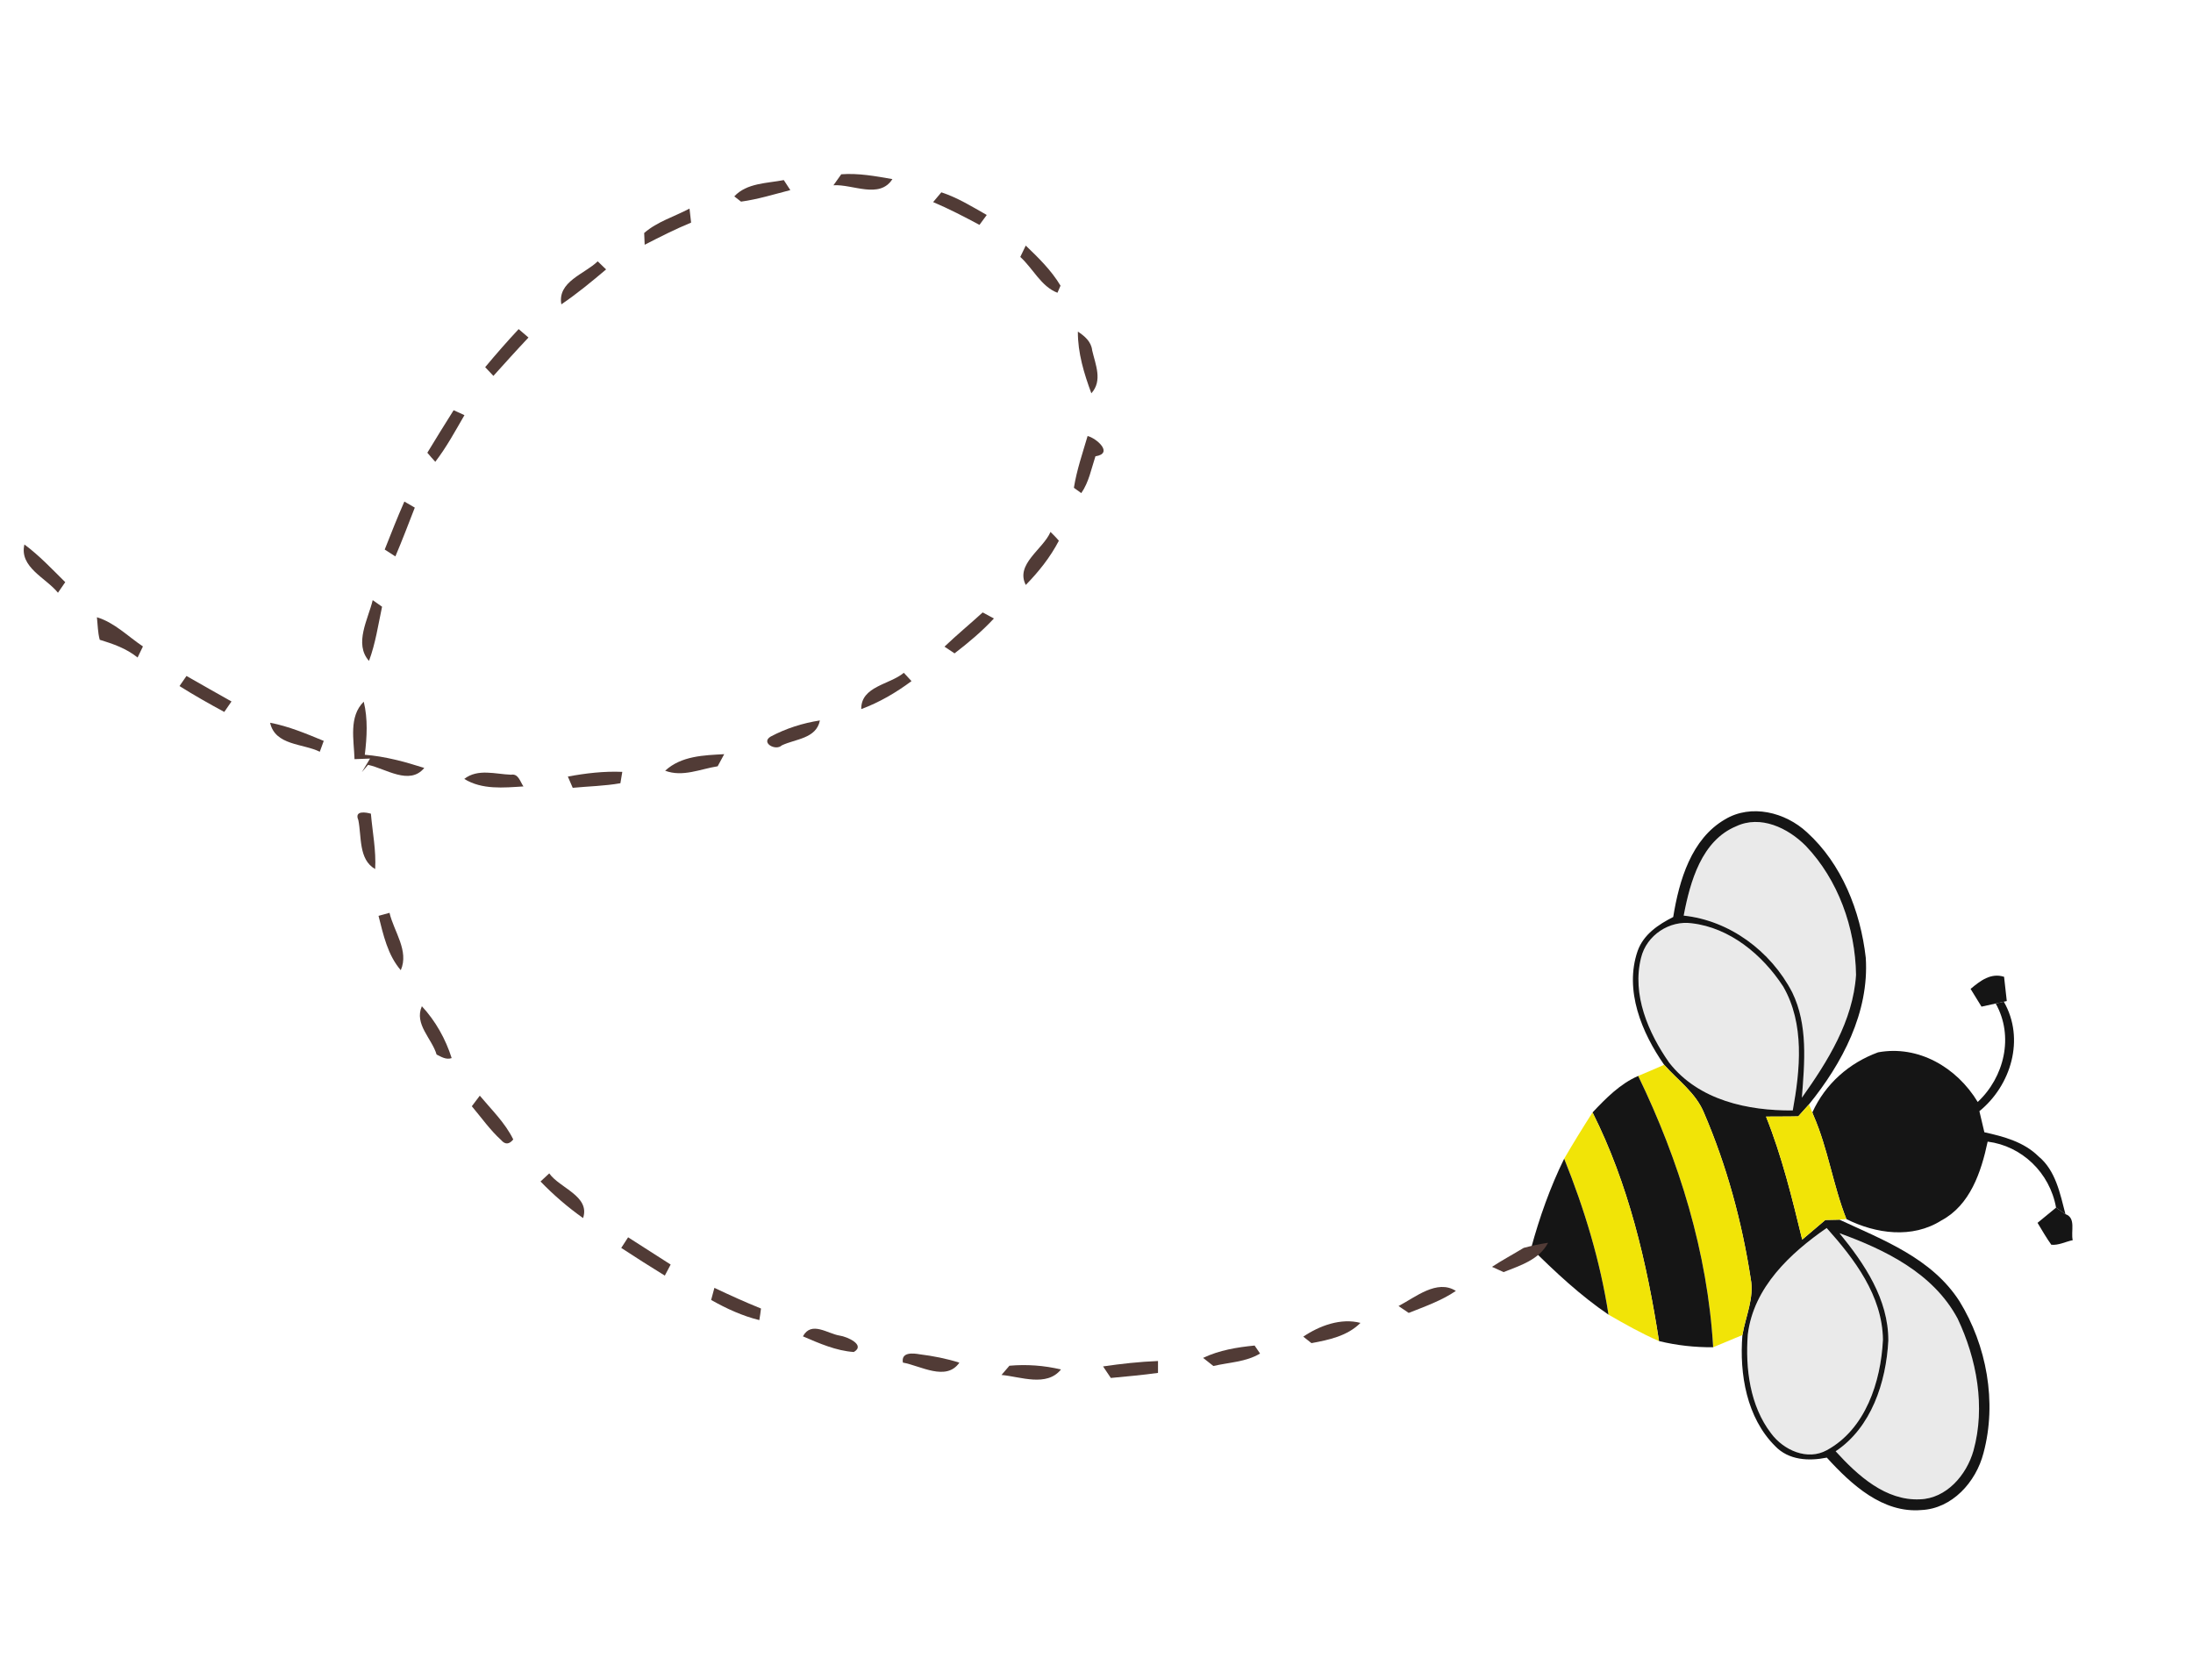 <svg width="278" height="213" viewBox="0 0 278 213" fill="none" xmlns="http://www.w3.org/2000/svg">
<path d="M220.077 104.742C223.171 103.272 226.658 104.94 228.924 107.229C233.006 111.509 235.198 117.589 235.284 123.574C234.903 129.431 231.677 134.55 228.417 139.142C228.763 134.693 229.211 129.922 227.195 125.785C224.46 120.515 219.215 116.67 213.435 116.058C214.26 111.71 215.721 106.553 220.077 104.742Z" fill="#EAEAEA"/>
<path d="M214.471 117.031C219.272 117.592 223.404 120.993 226.045 125.037C228.784 129.776 228.207 135.564 227.265 140.752C221.603 140.801 215.325 139.49 211.586 134.684C208.966 130.932 206.851 126.1 208.034 121.395C208.737 118.512 211.667 116.635 214.471 117.031Z" fill="#EAEAEA"/>
<path d="M233.186 156.314C238.946 158.407 245.067 161.356 248.16 167.135C250.582 172.247 251.715 178.31 250.169 183.883C249.278 187.019 246.707 189.943 243.381 190.047C239.034 190.246 235.499 187.036 232.698 183.956C237.213 180.948 239.095 175.244 239.377 169.93C239.396 164.666 236.332 160.156 233.186 156.314Z" fill="#EAEAEA"/>
<path d="M231.561 155.653C235.057 159.566 238.624 164.213 238.696 169.817C238.432 175.194 236.466 181.155 231.59 183.813C229.135 185.18 226.102 183.83 224.516 181.685C221.835 178.196 221.241 173.482 221.561 169.157C222.295 163.147 226.98 158.832 231.561 155.653Z" fill="#EAEAEA"/>
<path d="M252.989 127.2C253.248 127.142 253.759 127.03 254.018 126.972C256.736 131.694 254.916 137.61 250.921 140.848C251.136 141.729 251.348 142.621 251.552 143.519C253.999 144.06 256.548 144.732 258.412 146.574C260.585 148.355 261.151 151.281 261.83 153.898C261.532 153.698 260.94 153.272 260.641 153.072C259.844 148.621 256.281 145.25 251.969 144.707C251.15 148.576 249.742 152.757 246.106 154.697C242.407 157.038 237.796 156.391 234.065 154.528C232.368 150.249 231.735 145.604 229.89 141.383L229.745 141.005C231.41 137.348 234.433 134.723 238.079 133.388C243.157 132.454 248.041 135.264 250.71 139.68C254.059 136.549 255.337 131.378 252.989 127.2Z" fill="#151515"/>
<path d="M249.806 125.349C251.053 124.298 252.386 123.285 254.05 123.813C254.161 124.838 254.272 125.862 254.394 126.889L254.019 126.972C253.76 127.031 253.249 127.142 252.99 127.2C252.543 127.3 251.638 127.497 251.191 127.597C250.729 126.841 250.271 126.093 249.806 125.349Z" fill="#151515"/>
<path d="M261.831 153.899C263.204 154.369 262.491 156.095 262.753 157.198C261.85 157.383 260.972 157.868 260.04 157.777C259.396 156.879 258.856 155.932 258.293 155.001C259.076 154.347 259.857 153.706 260.642 153.072C260.94 153.272 261.532 153.698 261.831 153.899Z" fill="#151515"/>
<path d="M229.064 105.498C233.464 109.489 235.844 115.463 236.517 121.392C236.973 128.344 233.506 134.819 229.32 139.982C228.976 140.361 228.301 141.122 227.957 141.501C226.597 141.54 225.237 141.515 223.874 141.534C225.887 146.561 227.178 151.852 228.46 157.127C229.435 156.292 230.414 155.464 231.394 154.636C231.773 154.623 232.529 154.611 232.913 154.606L233.186 154.602C238.7 157.167 244.869 159.461 248.391 164.93C251.838 170.525 253.175 177.729 251.442 184.177C250.487 187.895 247.437 191.226 243.577 191.404C238.678 191.827 234.71 188.201 231.581 184.76C229.312 185.219 226.747 185.107 225.02 183.29C221.426 179.708 220.479 174.185 220.88 169.224C221.281 166.852 222.399 164.535 221.933 162.08C220.821 154.862 218.886 147.743 216.014 141.065C214.974 138.521 212.704 136.943 210.96 134.968C208.134 130.921 205.875 125.531 207.599 120.536C208.354 118.421 210.246 117.18 212.108 116.233C212.864 111.561 214.413 106.335 218.664 103.865C221.984 101.862 226.32 102.949 229.064 105.498ZM220.077 104.741C215.721 106.553 214.26 111.71 213.435 116.058C219.215 116.67 224.46 120.514 227.195 125.785C229.211 129.922 228.763 134.693 228.417 139.141C231.677 134.549 234.903 129.43 235.284 123.574C235.198 117.588 233.006 111.509 228.924 107.229C226.658 104.94 223.171 103.272 220.077 104.741ZM214.471 117.031C211.667 116.635 208.737 118.512 208.034 121.395C206.851 126.1 208.966 130.932 211.586 134.683C215.325 139.49 221.603 140.801 227.265 140.752C228.207 135.564 228.784 129.776 226.045 125.037C223.404 120.992 219.272 117.592 214.471 117.031ZM233.186 156.314C236.332 160.156 239.396 164.666 239.377 169.93C239.095 175.244 237.213 180.948 232.698 183.955C235.499 187.036 239.034 190.246 243.38 190.047C246.707 189.943 249.278 187.019 250.169 183.883C251.715 178.31 250.582 172.247 248.16 167.135C245.067 161.356 238.945 158.407 233.186 156.314ZM231.561 155.653C226.98 158.832 222.295 163.147 221.561 169.157C221.241 173.482 221.835 178.196 224.516 181.685C226.102 183.83 229.135 185.18 231.59 183.813C236.466 181.155 238.432 175.194 238.696 169.817C238.624 164.213 235.057 159.566 231.561 155.653Z" fill="#151515"/>
<path d="M229.32 139.982L229.89 141.383C231.735 145.604 232.368 150.25 234.066 154.528C233.772 154.546 233.195 154.585 232.913 154.606C232.529 154.611 231.773 154.623 231.394 154.636C230.414 155.464 229.435 156.292 228.46 157.127C227.178 151.852 225.887 146.561 223.874 141.534C225.237 141.515 226.597 141.54 227.957 141.501C228.301 141.122 228.976 140.361 229.32 139.982Z" fill="#F1E407"/>
<path d="M210.96 134.968C212.704 136.943 214.974 138.521 216.014 141.065C218.886 147.743 220.822 154.862 221.933 162.08C222.399 164.535 221.281 166.851 220.88 169.224C219.651 169.734 218.408 170.254 217.171 170.769C216.473 158.771 212.851 147.082 207.668 136.38C208.775 135.92 209.866 135.45 210.96 134.968Z" fill="#F1E407"/>
<path d="M207.668 136.381C212.851 147.082 216.473 158.771 217.172 170.769C214.863 170.791 212.556 170.537 210.309 169.989C208.766 159.996 206.415 150.03 201.882 141.004C203.593 139.197 205.369 137.378 207.668 136.381Z" fill="#151515"/>
<path d="M201.882 141.004C206.415 150.03 208.766 159.996 210.309 169.989C208.102 169.033 205.993 167.843 203.906 166.638C202.858 159.831 200.843 153.22 198.287 146.868C199.441 144.886 200.645 142.935 201.882 141.004Z" fill="#F1E407"/>
<path d="M198.286 146.868C200.842 153.22 202.857 159.83 203.905 166.637C200.344 164.216 197.167 161.251 194.099 158.202C195.161 154.296 196.513 150.481 198.286 146.868Z" fill="#151515"/>
<path d="M119.332 24.378C121.368 25.041 123.218 26.185 125.088 27.249C124.858 27.561 124.393 28.192 124.163 28.504C122.238 27.471 120.296 26.465 118.29 25.615C118.555 25.306 119.073 24.691 119.332 24.378Z" fill="#513B36"/>
<path d="M57.505 51.998C57.844 52.158 58.536 52.469 58.878 52.622C57.712 54.632 56.597 56.694 55.18 58.534C54.836 58.155 54.492 57.776 54.173 57.385C55.276 55.587 56.366 53.782 57.505 51.998Z" fill="#513B36"/>
<path d="M116.582 171.663C118.28 171.876 119.975 172.2 121.616 172.724C119.943 175.132 116.69 173.11 114.458 172.715C114.207 171.327 115.813 171.528 116.582 171.663Z" fill="#513B36"/>
<path d="M130.03 31.128C131.642 32.673 133.275 34.26 134.438 36.212C134.343 36.432 134.15 36.88 134.051 37.108C131.983 36.33 130.944 34.017 129.338 32.569C129.506 32.209 129.855 31.485 130.03 31.128Z" fill="#513B36"/>
<path d="M136.639 42.032C137.488 42.593 138.33 43.29 138.452 44.409C138.865 46.209 139.803 48.251 138.347 49.852C137.424 47.359 136.619 44.727 136.639 42.032Z" fill="#513B36"/>
<path d="M93.085 24.891C94.668 23.184 97.246 23.238 99.36 22.827C99.567 23.147 99.98 23.776 100.187 24.096C98.118 24.629 96.057 25.271 93.937 25.557C93.726 25.394 93.292 25.06 93.085 24.891Z" fill="#513B36"/>
<path d="M114.575 85.28C114.819 85.539 115.309 86.067 115.549 86.333C113.587 87.797 111.461 89.035 109.179 89.882C109.133 86.976 112.796 86.786 114.575 85.28Z" fill="#513B36"/>
<path d="M193.152 158.176C194.17 157.908 195.201 157.676 196.246 157.529C195.105 159.695 192.682 160.415 190.608 161.246C190.246 161.08 189.504 160.747 189.135 160.577C190.444 159.726 191.812 158.988 193.152 158.176Z" fill="#513B36"/>
<path d="M84.32 97.692C86.359 95.809 89.232 95.732 91.806 95.596C91.597 95.978 91.186 96.746 90.977 97.129C88.776 97.475 86.541 98.53 84.32 97.692Z" fill="#513B36"/>
<path d="M47.247 76.07C47.541 76.276 48.134 76.693 48.433 76.903C47.944 79.205 47.601 81.563 46.777 83.773C44.842 81.6 46.672 78.486 47.247 76.07Z" fill="#513B36"/>
<path d="M177.288 165.547C179.435 164.426 182.164 162.111 184.558 163.631C182.719 164.874 180.622 165.606 178.578 166.418C178.258 166.195 177.612 165.763 177.288 165.547Z" fill="#513B36"/>
<path d="M71.984 98.433C74.258 98.011 76.571 97.737 78.886 97.838C78.824 98.201 78.708 98.915 78.646 99.278C76.647 99.632 74.614 99.664 72.602 99.859C72.453 99.501 72.144 98.788 71.984 98.433Z" fill="#513B36"/>
<path d="M46.111 88.942C46.649 91.141 46.516 93.436 46.245 95.672C48.812 95.868 51.329 96.558 53.783 97.339C51.922 99.608 48.893 97.42 46.661 96.95L45.876 97.863C46.136 97.439 46.651 96.587 46.909 96.152C46.417 96.175 45.434 96.203 44.941 96.226C44.869 93.79 44.186 90.833 46.111 88.942Z" fill="#513B36"/>
<path d="M34.24 91.611C36.595 92.056 38.818 92.998 41.04 93.912C40.911 94.251 40.662 94.944 40.539 95.288C38.419 94.233 34.877 94.51 34.24 91.611Z" fill="#513B36"/>
<path d="M152.514 172.118C154.566 171.142 156.818 170.772 159.043 170.554C159.218 170.806 159.565 171.318 159.733 171.566C157.942 172.652 155.795 172.677 153.818 173.148C153.495 172.885 152.841 172.374 152.514 172.118Z" fill="#513B36"/>
<path d="M45.425 103.948C44.877 102.68 46.431 102.969 47.017 103.138C47.218 105.478 47.694 107.797 47.558 110.156C45.437 108.951 45.853 106.058 45.425 103.948Z" fill="#513B36"/>
<path d="M127.96 173.113C130.135 172.918 132.363 173.076 134.498 173.588C132.683 175.839 129.375 174.504 126.959 174.282C127.205 173.989 127.714 173.405 127.96 173.113Z" fill="#513B36"/>
<path d="M106.643 22.091C108.819 21.926 110.991 22.329 113.128 22.701C111.493 25.274 108.082 23.32 105.654 23.484C105.905 23.138 106.399 22.442 106.643 22.091Z" fill="#513B36"/>
<path d="M75.77 33.125C76.035 33.379 76.568 33.897 76.833 34.151C75.002 35.699 73.144 37.23 71.161 38.577C70.645 35.689 74.091 34.752 75.77 33.125Z" fill="#513B36"/>
<path d="M124.572 77.628C124.929 77.818 125.638 78.206 125.995 78.396C124.47 80.037 122.763 81.467 121.004 82.818C120.681 82.602 120.047 82.178 119.73 81.966C121.298 80.466 122.973 79.09 124.572 77.628Z" fill="#513B36"/>
<path d="M65.748 41.717C66.061 41.982 66.685 42.512 66.994 42.784C65.487 44.38 64.017 46.018 62.546 47.646C62.282 47.374 61.763 46.818 61.504 46.54C62.877 44.896 64.289 43.277 65.748 41.717Z" fill="#513B36"/>
<path d="M97.69 93.367C99.643 92.328 101.769 91.653 103.935 91.321C103.478 93.644 100.815 93.657 99.108 94.479C98.325 95.234 96.402 94.137 97.69 93.367Z" fill="#513B36"/>
<path d="M53.478 127.545C55.193 129.39 56.489 131.68 57.255 134.118C56.561 134.359 55.945 133.966 55.346 133.667C54.743 131.624 52.48 129.821 53.478 127.545Z" fill="#513B36"/>
<path d="M79.624 156.834C81.425 157.984 83.22 159.131 85.017 160.288C84.835 160.641 84.464 161.341 84.276 161.689C82.415 160.547 80.575 159.372 78.753 158.18C78.972 157.842 79.405 157.172 79.624 156.834Z" fill="#513B36"/>
<path d="M137.872 55.265C139.011 55.552 141.202 57.476 138.864 57.839C138.343 59.417 138.035 61.123 137.071 62.503C136.837 62.335 136.369 61.998 136.134 61.83C136.492 59.584 137.239 57.428 137.872 55.265Z" fill="#513B36"/>
<path d="M139.832 173.2C142.137 172.863 144.459 172.604 146.797 172.514C146.793 172.886 146.794 173.646 146.796 174.022C144.808 174.298 142.807 174.473 140.816 174.662C140.485 174.17 140.157 173.688 139.832 173.2Z" fill="#513B36"/>
<path d="M47.985 116.089C48.331 115.992 49.031 115.801 49.378 115.704C49.928 118.08 51.883 120.509 50.805 122.979C49.146 121.057 48.594 118.502 47.985 116.089Z" fill="#513B36"/>
<path d="M81.661 29.532C83.324 28.083 85.501 27.459 87.408 26.437C87.472 27.031 87.539 27.617 87.609 28.215C85.597 29.047 83.659 30.03 81.723 31.024C81.706 30.657 81.674 29.905 81.661 29.532Z" fill="#513B36"/>
<path d="M51.26 63.574C51.595 63.769 52.253 64.152 52.582 64.343C51.777 66.415 50.989 68.489 50.12 70.53C49.78 70.313 49.109 69.875 48.769 69.657C49.575 67.614 50.377 65.578 51.26 63.574Z" fill="#513B36"/>
<path d="M165.214 169.426C167.28 168.028 169.993 167.034 172.462 167.684C170.804 169.351 168.445 169.841 166.252 170.248C165.993 170.045 165.473 169.629 165.214 169.426Z" fill="#513B36"/>
<path d="M60.823 138.882C62.305 140.662 64.029 142.307 65.064 144.43C64.546 145.074 64.033 145.102 63.527 144.508C62.13 143.24 61.031 141.667 59.811 140.222C60.064 139.887 60.57 139.217 60.823 138.882Z" fill="#513B36"/>
<path d="M133.168 67.422C133.524 67.781 133.897 68.141 134.229 68.541C133.143 70.63 131.666 72.479 130.035 74.146C128.676 71.506 132.241 69.623 133.168 67.422Z" fill="#513B36"/>
<path d="M3.094 69.014C4.98 70.416 6.598 72.134 8.27 73.792C8.034 74.129 7.573 74.799 7.347 75.133C5.843 73.254 2.415 71.907 3.094 69.014Z" fill="#513B36"/>
<path d="M64.78 98.198C65.72 98.03 65.925 99.07 66.356 99.683C63.849 99.843 61.108 100.125 58.854 98.732C60.575 97.385 62.814 98.132 64.78 98.198Z" fill="#513B36"/>
<path d="M12.286 78.241C14.518 78.908 16.206 80.661 18.12 81.94C17.955 82.294 17.612 82.994 17.441 83.343C16.013 82.188 14.332 81.611 12.643 81.094C12.391 80.164 12.391 79.189 12.286 78.241Z" fill="#513B36"/>
<path d="M23.64 85.682C25.533 86.77 27.444 87.841 29.345 88.915C29.12 89.249 28.663 89.913 28.431 90.242C26.51 89.203 24.602 88.125 22.754 86.962C22.971 86.642 23.416 85.999 23.64 85.682Z" fill="#513B36"/>
<path d="M68.521 149.759C68.802 149.499 69.35 148.986 69.627 148.732C70.939 150.601 74.842 151.604 73.916 154.396C71.982 153.029 70.177 151.474 68.521 149.759Z" fill="#513B36"/>
<path d="M101.783 169.387C102.868 167.391 104.911 169.062 106.469 169.298C107.329 169.416 109.789 170.463 108.236 171.374C105.981 171.217 103.848 170.276 101.783 169.387Z" fill="#513B36"/>
<path d="M90.563 163.241C92.508 164.165 94.473 165.055 96.469 165.861C96.413 166.351 96.341 166.838 96.257 167.329C94.113 166.802 92.076 165.866 90.149 164.776C90.283 164.261 90.416 163.747 90.563 163.241Z" fill="#513B36"/>
</svg>
